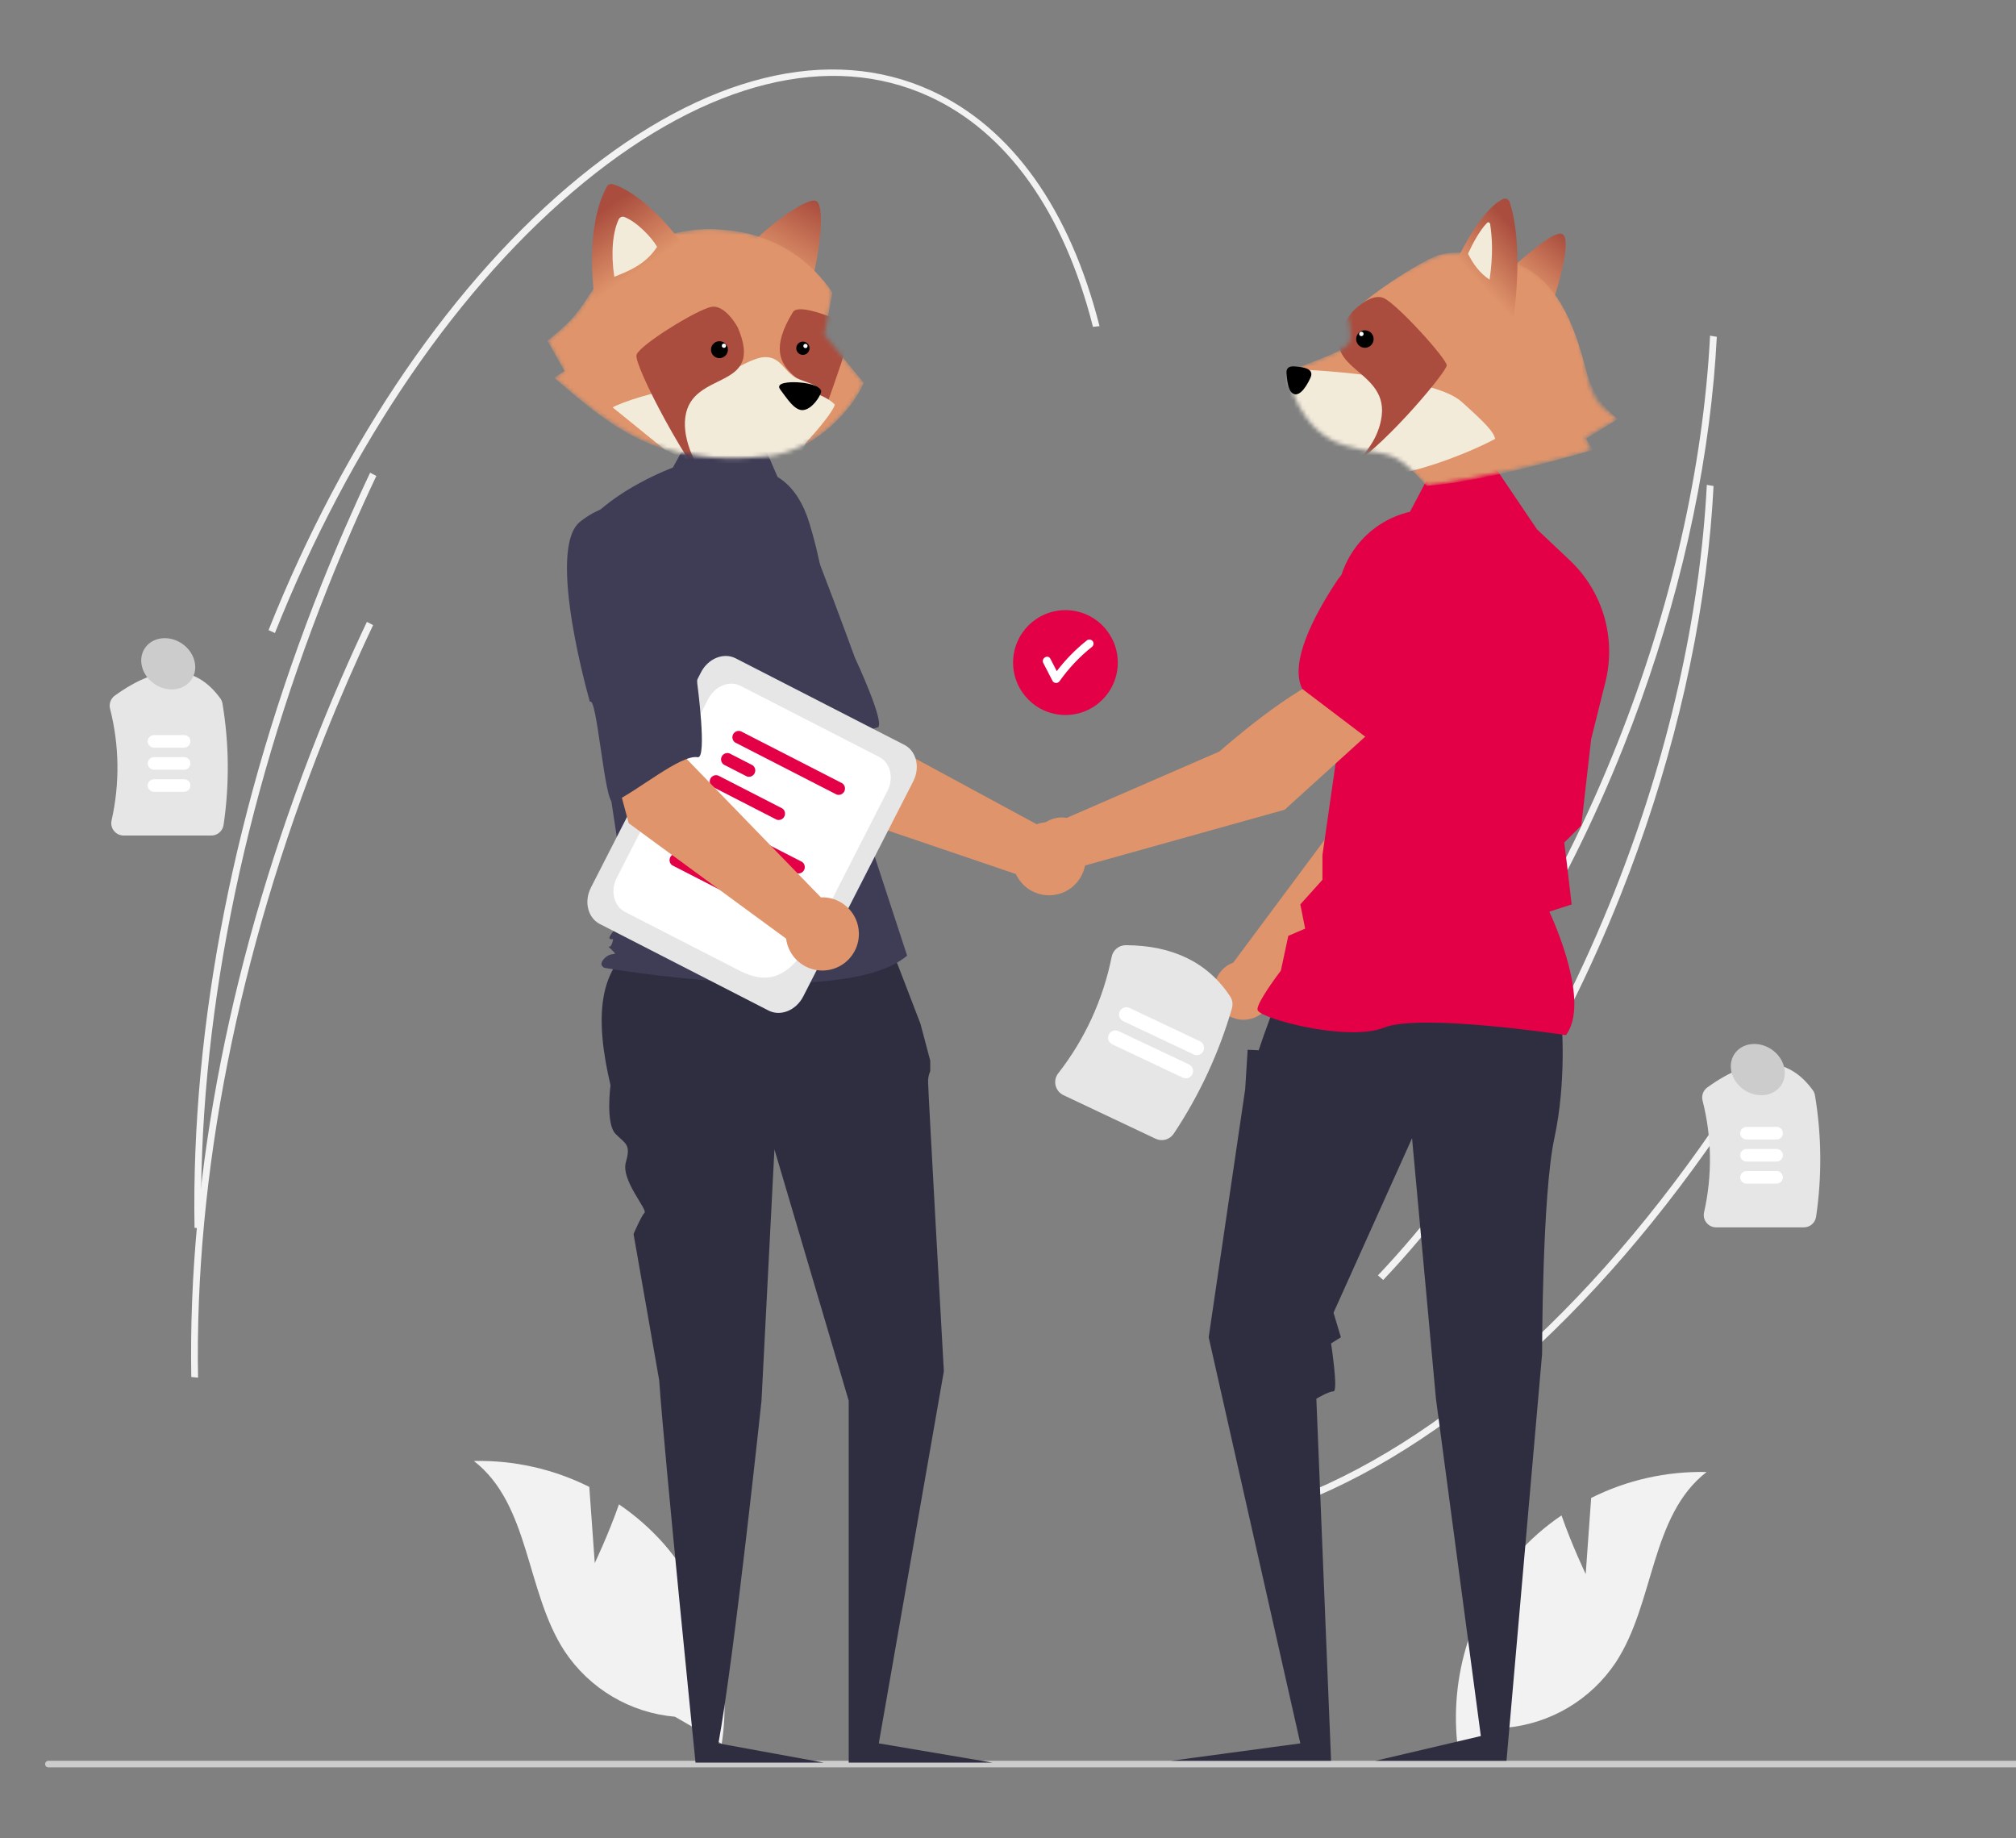 <svg width="476" height="434" viewBox="0 0 476 434" fill="none" xmlns="http://www.w3.org/2000/svg">
<rect x="0" y="0" width="476" height="434" fill="#808080" stroke="none"/>
<g clip-path="url(#clip0_31417_1844)">
<g clip-path="url(#clip1_31417_1844)">
<path d="M404.651 89.417C402.087 117.704 394.784 147.532 383.329 176.311C369.163 211.901 349.809 243.248 327.359 266.963L326.113 265.876C348.455 242.274 367.72 211.065 381.827 175.623C394.576 143.594 402.158 110.264 403.765 79.249L405.358 79.516C405.189 82.791 404.953 86.092 404.651 89.417Z" fill="#F2F2F2"/>
<path d="M414.86 253.704C383.327 303.939 345.071 339.833 307.138 354.772L306.371 353.363C344.041 338.528 382.073 302.818 413.462 252.812L414.86 253.704Z" fill="#F2F2F2"/>
<path d="M403.886 124.636C401.322 152.923 394.018 182.75 382.563 211.53C368.397 247.119 349.044 278.466 326.594 302.182L325.348 301.094C347.689 277.493 366.955 246.284 381.061 210.842C393.81 178.813 401.393 145.482 403 114.468L404.592 114.735C404.423 118.01 404.188 121.311 403.886 124.636Z" fill="#F2F2F2"/>
<path d="M49.89 197.257H29.201C28.759 197.258 28.323 197.159 27.924 196.967C27.526 196.775 27.176 196.495 26.902 196.148C26.63 195.81 26.439 195.415 26.341 194.992C26.244 194.57 26.244 194.131 26.34 193.708C28.311 185.001 28.187 175.951 25.979 167.302C25.84 166.732 25.873 166.134 26.076 165.584C26.279 165.034 26.642 164.557 27.117 164.215C37.756 156.553 46.134 156.775 52.019 164.877C52.284 165.246 52.461 165.672 52.534 166.121C54.106 175.587 54.194 185.242 52.792 194.735C52.694 195.436 52.347 196.077 51.813 196.541C51.28 197.005 50.597 197.259 49.89 197.257Z" fill="#E6E6E6"/>
<path d="M43.476 176.51H36.359C35.965 176.51 35.588 176.353 35.31 176.075C35.031 175.796 34.875 175.418 34.875 175.024C34.875 174.63 35.031 174.252 35.31 173.973C35.588 173.695 35.965 173.538 36.359 173.538H43.476C43.869 173.539 44.246 173.696 44.523 173.974C44.801 174.253 44.957 174.63 44.957 175.024C44.957 175.418 44.801 175.795 44.523 176.074C44.246 176.352 43.869 176.509 43.476 176.51Z" fill="white"/>
<path d="M43.476 181.721H36.359C35.965 181.721 35.588 181.564 35.31 181.286C35.031 181.007 34.875 180.629 34.875 180.235C34.875 179.841 35.031 179.463 35.31 179.184C35.588 178.906 35.965 178.749 36.359 178.749H43.476C43.869 178.75 44.246 178.907 44.523 179.185C44.801 179.464 44.957 179.841 44.957 180.235C44.957 180.629 44.801 181.006 44.523 181.285C44.246 181.563 43.869 181.72 43.476 181.721Z" fill="white"/>
<path d="M43.476 186.933H36.359C35.965 186.933 35.588 186.776 35.31 186.498C35.031 186.219 34.875 185.841 34.875 185.447C34.875 185.053 35.031 184.675 35.31 184.396C35.588 184.117 35.965 183.961 36.359 183.961H43.476C43.869 183.962 44.246 184.119 44.523 184.397C44.801 184.676 44.957 185.053 44.957 185.447C44.957 185.84 44.801 186.218 44.523 186.497C44.246 186.775 43.869 186.932 43.476 186.933Z" fill="white"/>
<path d="M425.898 289.76H405.209C404.767 289.761 404.33 289.662 403.932 289.47C403.534 289.278 403.184 288.998 402.909 288.651C402.638 288.313 402.446 287.918 402.349 287.495C402.252 287.073 402.252 286.634 402.348 286.211C404.319 277.504 404.195 268.454 401.987 259.804C401.847 259.235 401.881 258.637 402.084 258.087C402.287 257.536 402.649 257.06 403.125 256.718C413.764 249.056 422.142 249.278 428.027 257.38C428.292 257.749 428.468 258.175 428.542 258.624C430.114 268.09 430.201 277.745 428.8 287.238C428.702 287.939 428.355 288.58 427.821 289.044C427.288 289.508 426.604 289.762 425.898 289.76Z" fill="#E6E6E6"/>
<path d="M419.481 269.013H412.364C411.971 269.012 411.594 268.855 411.316 268.577C411.039 268.298 410.883 267.921 410.883 267.527C410.883 267.133 411.039 266.756 411.316 266.477C411.594 266.199 411.971 266.042 412.364 266.041H419.481C419.874 266.041 420.252 266.198 420.53 266.476C420.808 266.755 420.965 267.133 420.965 267.527C420.965 267.921 420.808 268.299 420.53 268.578C420.252 268.856 419.874 269.013 419.481 269.013Z" fill="white"/>
<path d="M419.481 274.225H412.364C411.971 274.224 411.594 274.067 411.316 273.789C411.039 273.51 410.883 273.132 410.883 272.739C410.883 272.345 411.039 271.968 411.316 271.689C411.594 271.411 411.971 271.254 412.364 271.253H419.481C419.874 271.253 420.252 271.41 420.53 271.688C420.808 271.967 420.965 272.345 420.965 272.739C420.965 273.133 420.808 273.511 420.53 273.79C420.252 274.068 419.874 274.225 419.481 274.225Z" fill="white"/>
<path d="M419.481 279.436H412.364C411.971 279.435 411.594 279.278 411.316 278.999C411.039 278.721 410.883 278.343 410.883 277.95C410.883 277.556 411.039 277.179 411.316 276.9C411.594 276.622 411.971 276.465 412.364 276.464H419.481C419.874 276.464 420.252 276.62 420.53 276.899C420.808 277.178 420.965 277.556 420.965 277.95C420.965 278.344 420.808 278.722 420.53 279.001C420.252 279.279 419.874 279.436 419.481 279.436Z" fill="white"/>
<path d="M504.185 416.469C504.186 416.57 504.166 416.671 504.127 416.766C504.088 416.86 504.031 416.945 503.959 417.017C503.887 417.089 503.802 417.147 503.708 417.185C503.614 417.224 503.513 417.244 503.411 417.244H11.423C11.217 417.244 11.02 417.162 10.875 417.017C10.73 416.871 10.648 416.674 10.648 416.469C10.648 416.263 10.73 416.066 10.875 415.92C11.02 415.775 11.217 415.693 11.423 415.693H503.411C503.513 415.693 503.614 415.713 503.708 415.752C503.802 415.791 503.887 415.848 503.959 415.92C504.031 415.992 504.088 416.077 504.127 416.172C504.166 416.266 504.186 416.367 504.185 416.469Z" fill="#CCCCCC"/>
<path d="M140.43 369.006L139.139 351.034C130.687 346.803 121.33 344.701 111.883 344.913C125.174 355.201 124.11 375.763 133.315 389.835C136.219 394.202 140.068 397.859 144.575 400.534C149.083 403.209 154.134 404.834 159.354 405.288L170.415 411.661C171.681 403.286 171.118 394.736 168.766 386.6C166.414 378.464 162.328 370.935 156.791 364.533C153.648 360.972 150.071 357.821 146.143 355.155C143.725 362.107 140.43 369.006 140.43 369.006Z" fill="#F2F2F2"/>
<path d="M374.402 371.611L375.692 353.639C384.145 349.408 393.501 347.307 402.949 347.518C389.658 357.806 390.722 378.369 381.517 392.441C378.613 396.808 374.764 400.464 370.256 403.139C365.749 405.814 360.698 407.439 355.478 407.894L344.416 414.266C343.151 405.892 343.714 397.342 346.066 389.206C348.418 381.069 352.504 373.541 358.041 367.138C361.183 363.577 364.761 360.426 368.689 357.761C371.107 364.712 374.402 371.611 374.402 371.611Z" fill="#F2F2F2"/>
<path d="M251.563 168.799C258.389 168.799 263.923 163.258 263.923 156.422C263.923 149.586 258.389 144.045 251.563 144.045C244.737 144.045 239.203 149.586 239.203 156.422C239.203 163.258 244.737 168.799 251.563 168.799Z" fill="#E40046"/>
<path d="M257.908 151.264C257.722 151.086 257.474 150.987 257.218 150.987C256.961 150.987 256.713 151.086 256.528 151.264C253.905 153.359 251.549 155.768 249.514 158.438C249.014 157.47 248.514 156.502 248.014 155.533C247.438 154.416 245.753 155.403 246.329 156.52C247.06 157.936 247.791 159.352 248.522 160.768C248.61 160.913 248.734 161.032 248.882 161.115C249.029 161.198 249.196 161.242 249.365 161.242C249.534 161.242 249.7 161.198 249.848 161.115C249.995 161.032 250.119 160.913 250.207 160.768C252.377 157.709 254.969 154.974 257.908 152.646C258.089 152.462 258.191 152.214 258.191 151.955C258.191 151.696 258.089 151.448 257.908 151.264Z" fill="white"/>
<path d="M196.256 191.519L177.617 162.208L199.2 150.633L204.865 172.996L244.779 194.594C246.354 194.026 248.061 193.93 249.691 194.317C251.32 194.703 252.802 195.556 253.956 196.772C255.11 197.987 255.886 199.513 256.189 201.162C256.492 202.812 256.309 204.514 255.662 206.061C255.016 207.608 253.934 208.933 252.549 209.875C251.163 210.818 249.534 211.336 247.859 211.366C246.185 211.397 244.538 210.939 243.119 210.049C241.699 209.158 240.57 207.874 239.867 206.351L196.256 191.519Z" fill="#DF946B"/>
<path d="M164 127.051C158.144 135.662 178.955 166.96 178.955 166.96C179.969 164.771 189.661 189.347 191.285 187.895C195.898 183.769 203.12 172.276 207.135 171.764C209.431 171.471 201.81 155.166 201.81 155.166C201.81 155.166 198.328 145.538 193.602 133.24C192.33 129.738 190.194 126.615 187.393 124.163C184.592 121.71 181.217 120.006 177.582 119.211C177.582 119.211 169.856 118.441 164 127.051Z" fill="#3F3D56"/>
<path d="M209.242 220.659L151.665 222.101C140.73 228.048 140.564 240.921 144.147 256.204C144.147 256.204 142.937 265.289 145.357 267.711C147.776 270.133 148.985 270.133 147.776 274.373C146.566 278.612 152.957 285.536 152.18 286.313C151.404 287.09 149.59 291.33 149.59 291.33L155.638 325.849C156.958 344.55 164.22 416.124 164.22 416.124H194.511L169.629 411.58C173.454 390.568 179.798 330.694 179.798 330.694L182.852 271.345L200.39 330.694C200.39 351.022 200.39 416.124 200.39 416.124H234.322L207.493 411.58L222.855 323.737C222.855 323.737 219.138 257.416 219.138 255.599C219.093 254.664 219.265 253.731 219.641 252.874V250.408L217.324 241.67L209.242 220.659Z" fill="#2F2E41"/>
<path d="M183.597 112.612C187.451 114.906 189.756 119.122 191.08 123.412C193.53 131.354 195.005 139.565 195.472 147.865L196.87 172.711L214.182 225.616C199.178 238.329 142.78 228.506 142.78 228.506C142.78 228.506 141.049 227.928 142.78 226.194C144.511 224.46 146.197 225.996 144.465 224.263C142.734 222.529 143.928 224.46 144.505 222.727C145.082 220.993 144.505 222.149 143.928 221.571C143.351 220.993 148.395 215.792 148.395 215.792L143.779 185.424L138.008 124.17C144.933 115.501 158.86 110.392 158.86 110.392L162.458 103.905L180.451 105.347L183.597 112.612Z" fill="#3F3D56"/>
<path d="M300.454 234.934L334.866 199.94L343.933 171.953L329.343 166.043C322.115 173.344 314.675 195.693 314.675 195.693L291.187 227.26C291 227.33 290.813 227.404 290.628 227.491C289.547 228.002 288.616 228.784 287.924 229.761C287.233 230.738 286.805 231.877 286.682 233.069C286.558 234.26 286.744 235.463 287.221 236.561C287.697 237.659 288.449 238.616 289.402 239.338C290.356 240.061 291.48 240.525 292.665 240.685C293.85 240.846 295.056 240.697 296.167 240.254C297.278 239.812 298.257 239.089 299.008 238.157C299.758 237.225 300.256 236.115 300.454 234.934Z" fill="#DF946B"/>
<path d="M325.367 169.244L343.818 174.589L343.887 174.576C350.669 173.257 356.034 161.97 359.34 152.734C360.428 149.688 360.32 146.342 359.038 143.372C357.756 140.402 355.396 138.031 352.435 136.737C350.244 135.797 347.835 135.49 345.479 135.849C343.123 136.209 340.914 137.222 339.102 138.773L329.903 146.705L325.367 169.244Z" fill="#E40046"/>
<path d="M368.739 241.452C368.739 241.452 369.897 255.375 367.001 268.718C364.104 282.062 364.104 319.641 364.104 319.641L355.701 415.692H324.761L349.643 409.85L339.041 330.213L333.399 268.718L314.86 309.908L316.598 315.71L314.283 317.16C314.283 317.16 316.019 328.473 314.86 328.473C313.701 328.473 310.805 330.213 310.805 330.213L314.283 415.692H276.512L307.019 411.581L285.383 315.71L294.004 257.115L294.583 247.833L297.19 247.941L298.518 244.062L300.956 237.391L368.739 241.452Z" fill="#2F2E41"/>
<path d="M369.742 244.375L369.845 244.23C375.36 236.499 367.066 217.922 365.815 215.229L371.084 213.517L369.897 203.418L369.335 198.915L373.362 194.883L373.373 194.782L375.691 174.477L379.06 160.991C380.33 155.893 380.221 150.548 378.747 145.505C377.272 140.463 374.483 135.904 370.668 132.297L362.88 124.943L353.414 110.919H338.151L332.917 120.818C327.843 121.993 323.341 124.912 320.196 129.069C317.05 133.225 315.461 138.355 315.704 143.564L316.89 169.527L312.246 201.853L312.244 207.703L307.018 213.518L308.159 219.232L304.182 220.938L302.426 229.144C301.699 230.105 296.902 236.509 296.902 238.26C296.902 238.523 297.096 238.777 297.512 239.059C300.781 241.276 318.849 245.795 326.846 242.59C335.364 239.18 369.225 244.296 369.566 244.348L369.742 244.375Z" fill="#E40046"/>
<path d="M325.1 171.41L315.384 159.012C305.486 161.741 287.924 177.416 287.924 177.416L251.858 193.089C250.654 192.887 249.418 193.005 248.275 193.433C247.131 193.861 246.12 194.583 245.344 195.526C244.568 196.469 244.053 197.601 243.852 198.806C243.652 200.012 243.772 201.249 244.2 202.394C244.629 203.539 245.351 204.55 246.294 205.326C247.237 206.102 248.367 206.616 249.571 206.816C250.775 207.015 252.011 206.894 253.153 206.463C254.296 206.033 255.305 205.309 256.079 204.364L303.325 191.164L325.1 171.41Z" fill="#DF946B"/>
<path d="M322.773 174.244L338.105 157.129L338.956 145.002C339.114 142.621 338.605 140.242 337.484 138.136C336.364 136.03 334.677 134.279 332.615 133.082C329.809 131.478 326.5 131.001 323.356 131.748C320.212 132.494 317.469 134.408 315.681 137.102C310.263 145.278 304.435 156.332 307.434 162.564L307.464 162.628L322.773 174.244Z" fill="#E40046"/>
<path d="M181.462 238.573L141.615 218.136C138.78 216.683 137.841 212.827 139.522 209.542L165.503 158.741C167.184 155.455 170.857 153.965 173.691 155.418L213.539 175.854C216.373 177.308 217.312 181.164 215.632 184.449L189.65 235.25C187.97 238.536 184.297 240.026 181.462 238.573Z" fill="#E6E6E6"/>
<path d="M174.654 229.178L147.581 215.293C144.927 213.932 144.047 210.321 145.621 207.244L167.206 165.039C168.78 161.962 172.22 160.567 174.874 161.928L207.573 178.698C210.228 180.059 211.107 183.67 209.533 186.747L197.807 209.675C190.797 223.381 186.479 235.242 174.654 229.178Z" fill="white"/>
<path d="M188.039 206.129L164.059 193.831C163.766 193.622 163.558 193.314 163.472 192.964C163.387 192.614 163.43 192.245 163.595 191.924C163.759 191.603 164.033 191.352 164.366 191.216C164.7 191.081 165.071 191.07 165.412 191.186L189.391 203.484C189.685 203.694 189.893 204.001 189.978 204.352C190.063 204.702 190.02 205.071 189.856 205.392C189.692 205.713 189.418 205.964 189.084 206.099C188.751 206.235 188.379 206.245 188.039 206.129Z" fill="#E40046"/>
<path d="M166.86 201.865L161.387 199.058C161.094 198.849 160.886 198.541 160.801 198.191C160.715 197.84 160.759 197.471 160.923 197.15C161.087 196.829 161.361 196.578 161.694 196.443C162.028 196.308 162.399 196.297 162.74 196.413L168.212 199.219C168.506 199.429 168.714 199.736 168.799 200.087C168.885 200.437 168.841 200.806 168.677 201.127C168.513 201.448 168.239 201.699 167.905 201.834C167.572 201.97 167.2 201.981 166.86 201.865Z" fill="#E40046"/>
<path d="M173.88 212.061L158.715 204.284C158.422 204.074 158.214 203.767 158.129 203.416C158.043 203.066 158.087 202.697 158.251 202.376C158.415 202.055 158.689 201.804 159.023 201.669C159.356 201.533 159.727 201.522 160.068 201.638L175.233 209.416C175.526 209.625 175.734 209.933 175.82 210.283C175.905 210.633 175.861 211.003 175.697 211.323C175.533 211.644 175.259 211.895 174.926 212.031C174.592 212.166 174.221 212.177 173.88 212.061V212.061Z" fill="#E40046"/>
<path d="M197.531 187.576L173.551 175.278C173.258 175.068 173.05 174.761 172.965 174.41C172.879 174.06 172.923 173.691 173.087 173.37C173.251 173.049 173.525 172.798 173.858 172.663C174.192 172.527 174.563 172.517 174.904 172.633L198.884 184.931C199.177 185.14 199.385 185.448 199.47 185.798C199.556 186.148 199.512 186.517 199.348 186.838C199.184 187.159 198.91 187.41 198.576 187.546C198.243 187.681 197.872 187.692 197.531 187.576Z" fill="#E40046"/>
<path d="M176.348 183.31L170.876 180.503C170.582 180.294 170.374 179.986 170.289 179.636C170.203 179.286 170.247 178.916 170.411 178.596C170.575 178.275 170.849 178.024 171.183 177.888C171.516 177.753 171.888 177.742 172.228 177.858L177.701 180.665C177.994 180.874 178.202 181.182 178.288 181.532C178.373 181.882 178.329 182.252 178.165 182.572C178.001 182.893 177.727 183.144 177.394 183.28C177.06 183.415 176.689 183.426 176.348 183.31Z" fill="#E40046"/>
<path d="M183.368 193.507L168.204 185.73C167.91 185.521 167.702 185.213 167.617 184.863C167.532 184.512 167.575 184.143 167.739 183.822C167.903 183.501 168.177 183.25 168.511 183.115C168.844 182.979 169.216 182.969 169.557 183.085L184.721 190.862C185.014 191.071 185.223 191.379 185.308 191.729C185.393 192.08 185.35 192.449 185.186 192.77C185.022 193.091 184.748 193.342 184.414 193.477C184.08 193.612 183.709 193.623 183.368 193.507L183.368 193.507Z" fill="#E40046"/>
<path d="M148.444 194.346L139.441 160.786L163.498 156.226L162.204 179.261L193.812 211.852C195.485 211.783 197.142 212.204 198.581 213.062C200.02 213.92 201.178 215.179 201.915 216.685C202.651 218.191 202.934 219.88 202.729 221.544C202.524 223.208 201.84 224.777 200.76 226.059C199.681 227.341 198.251 228.28 196.648 228.763C195.044 229.246 193.334 229.25 191.728 228.777C190.121 228.303 188.687 227.372 187.6 226.096C186.512 224.821 185.819 223.256 185.605 221.593L148.444 194.346Z" fill="#DF946B"/>
<path d="M136.98 123.158C128.815 129.613 139.295 165.721 139.295 165.721C140.918 163.937 142.803 190.292 144.787 189.395C150.424 186.844 160.755 178.05 164.738 178.766C167.016 179.176 164.63 161.334 164.63 161.334C164.63 161.334 164.191 151.103 163.366 137.952C163.201 134.229 162.099 130.609 160.162 127.428C158.224 124.246 155.515 121.608 152.285 119.757C152.285 119.757 145.146 116.703 136.98 123.158Z" fill="#3F3D56"/>
<path d="M272.845 268.834L251.1 258.551C250.635 258.333 250.226 258.012 249.902 257.612C249.579 257.212 249.35 256.744 249.233 256.243C249.115 255.753 249.11 255.243 249.217 254.75C249.324 254.258 249.542 253.796 249.853 253.4C256.151 245.338 260.477 235.911 262.481 225.874C262.633 225.106 263.046 224.414 263.65 223.916C264.254 223.418 265.012 223.145 265.794 223.145C276.884 223.182 285.173 227.237 290.428 235.195C290.705 235.609 290.889 236.079 290.966 236.571C291.044 237.064 291.013 237.567 290.876 238.046C287.833 248.55 283.202 258.525 277.145 267.625C276.695 268.313 276.012 268.815 275.221 269.037C274.431 269.259 273.586 269.187 272.845 268.834Z" fill="#E6E6E6"/>
<path d="M279.244 254.413L262.617 246.551C262.204 246.355 261.884 246.003 261.73 245.572C261.576 245.141 261.599 244.666 261.794 244.251C261.989 243.837 262.341 243.518 262.772 243.363C263.202 243.208 263.676 243.231 264.09 243.427L280.716 251.289C280.921 251.386 281.105 251.522 281.257 251.69C281.409 251.858 281.527 252.054 281.604 252.268C281.68 252.481 281.714 252.708 281.703 252.935C281.692 253.161 281.636 253.383 281.54 253.588C281.443 253.793 281.307 253.977 281.139 254.13C280.971 254.282 280.775 254.4 280.562 254.477C280.349 254.553 280.123 254.587 279.896 254.576C279.67 254.565 279.448 254.509 279.243 254.413H279.244Z" fill="white"/>
<path d="M281.825 248.935L265.199 241.073C264.786 240.878 264.466 240.525 264.312 240.094C264.158 239.663 264.181 239.188 264.376 238.774C264.571 238.36 264.923 238.04 265.354 237.886C265.784 237.731 266.259 237.754 266.672 237.95L283.298 245.812C283.712 246.007 284.031 246.359 284.186 246.79C284.34 247.222 284.317 247.697 284.122 248.111C283.926 248.525 283.575 248.845 283.144 248.999C282.713 249.154 282.239 249.131 281.825 248.935V248.935Z" fill="white"/>
<path d="M259.61 76.995L258.062 77.165C251.162 50.011 237.786 31.198 219.381 22.761C195.983 12.037 167.05 19.239 137.912 43.04C108.627 66.964 82.701 104.752 64.912 149.447L63.41 148.759C81.277 103.869 107.336 65.898 136.786 41.842C166.384 17.663 195.907 10.409 219.917 21.414C238.85 30.093 252.576 49.312 259.61 76.995Z" fill="#F2F2F2"/>
<path d="M88.862 112.36C84.814 120.898 80.965 129.744 77.42 138.65C57.019 189.906 46.68 242.252 47.525 290.032L45.931 289.862C45.085 241.904 55.453 189.378 75.918 137.962C79.473 129.03 83.334 120.16 87.393 111.598L88.862 112.36Z" fill="#F2F2F2"/>
<path d="M88.096 147.579C84.049 156.117 80.199 164.962 76.654 173.869C56.253 225.125 45.915 277.471 46.76 325.251L45.165 325.08C44.319 277.123 54.688 224.597 75.152 173.181C78.708 164.249 82.568 155.379 86.627 146.816L88.096 147.579Z" fill="#F2F2F2"/>
<path d="M45.242 160.388C47.005 157.735 45.962 153.937 42.912 151.905C39.863 149.874 35.962 150.377 34.199 153.03C32.437 155.683 33.48 159.481 36.529 161.513C39.579 163.544 43.48 163.041 45.242 160.388Z" fill="#CCCCCC"/>
<path d="M420.559 256.192C422.321 253.539 421.278 249.742 418.229 247.71C415.179 245.679 411.278 246.182 409.516 248.835C407.753 251.488 408.796 255.286 411.846 257.317C414.895 259.349 418.796 258.845 420.559 256.192Z" fill="#CCCCCC"/>
<path d="M192.693 47.457C190.535 46.42 181.164 53.549 177.839 57.208C181.392 63.249 188.52 73.799 190.376 70.135C192.693 65.559 195.391 48.752 192.693 47.457Z" fill="url(#paint0_linear_31417_1844)"/>
<mask id="mask0_31417_1844" style="mask-type:alpha" maskUnits="userSpaceOnUse" x="129" y="54" width="75" height="55">
<path d="M196.546 69.05C190.931 56.659 176.193 54.535 169.85 54.185C164.955 53.566 149.894 55.004 142.063 65.429C137.119 72.01 137.649 73.719 129.261 80.458L133.294 87.594C132.995 87.788 132.083 88.371 130.83 89.147C144.022 100.539 155.557 110.354 180.838 107.742C193.074 106.478 201.774 95.865 203.928 90.356L194.596 79.006C194.596 79.006 195.18 76.684 196.546 69.05Z" fill="#DF946B"/>
</mask>
<g mask="url(#mask0_31417_1844)">
<path d="M196.546 69.05C187.905 56.565 176.193 54.535 169.85 54.185C164.955 53.566 149.894 55.004 142.063 65.429C137.119 72.01 137.649 73.719 129.261 80.458L133.294 87.594C132.995 87.788 132.083 88.371 130.83 89.147C144.022 100.539 155.342 110.568 180.624 107.956C192.86 106.692 201.774 95.865 203.928 90.356L194.596 79.006C194.596 79.006 195.18 76.684 196.546 69.05Z" fill="#DF946B"/>
<path d="M196.471 74.98C194.006 73.976 188.275 71.963 187.222 73.681C176.84 90.611 195.97 88.391 193.473 98.748L194.297 98.106C196.774 91.225 198.857 85.136 199.041 84.402C199.683 81.832 202.253 77.335 196.471 74.98Z" fill="#AA4D3E"/>
<path d="M144.649 96.179L157.068 106.243C162.766 108.767 170.934 114.044 180.016 114.305C189.098 114.565 191.929 99.575 193.684 92.539C192.646 92.249 193.371 91.696 192.399 91.04C191.794 90.631 189.83 89.969 188.742 89.562C185.172 88.224 184.691 84.307 180.722 84.307C176.309 84.308 168.845 91.028 162.421 91.468C155.355 91.952 146.363 95.148 144.649 96.179Z" fill="#F3EBDA"/>
<path d="M197.115 95.519C195.402 93.721 192.248 92.785 192.248 92.785L184.481 110.74C184.481 110.74 196.258 98.731 197.115 95.519Z" fill="#F3EBDA"/>
<path d="M184.228 91.964C182.957 90.293 186.539 90.135 188.488 90.265C192.272 90.516 194.099 91.629 193.861 92.604C193.624 93.58 191.879 96.437 189.782 96.793C187.685 97.15 185.817 94.052 184.228 91.964Z" fill="black"/>
<path d="M168.039 72.434C170.666 72.008 173.248 75.529 174.211 77.342C180.699 92.519 163.315 87.115 161.808 98.51C160.3 109.906 176.077 123.926 169.491 117.74C162.904 111.554 149.511 86.095 150.293 83.75C151.074 81.405 164.755 72.965 168.039 72.434Z" fill="#AA4D3E"/>
<circle cx="169.866" cy="82.552" r="1.995" transform="rotate(3.802 169.866 82.552)" fill="black"/>
<circle cx="189.573" cy="82.215" r="1.567" transform="rotate(3.802 189.573 82.215)" fill="black"/>
<circle cx="0.499" cy="0.499" r="0.499" transform="matrix(0.998 0.066 0.066 -0.998 170.398 82.087)" fill="white"/>
<circle cx="0.499" cy="0.499" r="0.499" transform="matrix(0.998 0.066 0.066 -0.998 189.648 82.149)" fill="white"/>
</g>
<path d="M144.628 43.48C150.733 45.188 158.993 53.951 161.565 58.493C157.84 64.035 148.599 68.779 140.574 71.834C138.807 59.81 140.064 49.926 143.272 44.072C143.539 43.584 144.092 43.331 144.628 43.48Z" fill="url(#paint1_linear_31417_1844)"/>
<path d="M147.425 51.227C150.329 52.329 153.942 56.106 155.141 58.279C152.376 62.556 148.183 64.083 145.035 65.341C144.191 59.573 144.688 54.788 146.077 51.804C146.317 51.289 146.893 51.025 147.425 51.227Z" fill="url(#paint2_linear_31417_1844)"/>
<path d="M368.984 55.336C371 56.777 368.178 66.82 366.514 71.661C359.262 71.447 345.716 70.564 349.559 68.741C354.362 66.462 366.464 53.533 368.984 55.336Z" fill="url(#paint3_linear_31417_1844)"/>
<mask id="mask1_31417_1844" style="mask-type:alpha" maskUnits="userSpaceOnUse" x="304" y="59" width="78" height="56">
<path d="M338.818 60.544C343.371 58.662 350.982 60.1 354.218 61.054C367.416 63.517 372.803 76.866 374.51 87.427C375.874 95.876 379.6 96.929 381.938 98.941L374.331 103.288C374.849 104.864 374.737 104.628 375.69 106.276C370.528 108.178 348.813 113.072 336.841 114.698C328.419 105.175 328.344 108.227 317.62 105.175C306.897 102.123 303.746 89.454 304.537 88.026C305.329 86.598 316.936 83.511 318.425 81.163C319.616 79.284 318.302 74.312 317.497 72.06C322.707 69.005 334.265 62.425 338.818 60.544Z" fill="#DF946B"/>
</mask>
<g mask="url(#mask1_31417_1844)">
<path d="M338.819 60.544C343.372 58.662 350.983 60.1 354.219 61.054C367.416 63.517 371.781 77.083 374.51 87.427C376.114 93.508 379.6 96.929 381.938 98.941L374.51 103.56C374.648 103.76 375.161 104.574 376.114 106.223C371.25 107.617 349.629 113.887 336.841 114.698C329.235 106.005 328.345 108.227 317.621 105.175C306.897 102.123 303.746 89.454 304.538 88.026C305.33 86.598 316.936 83.511 318.425 81.163C319.616 79.284 318.959 76.224 318.508 75.012C320.487 71.322 334.266 62.426 338.819 60.544Z" fill="#DF946B"/>
<path d="M345.035 94.796C339.093 89.485 314.724 87.388 303.918 87.123L291.093 93.921C297.961 100.281 311.444 111.745 320.732 112.638C330.02 113.531 345.453 107.627 353.03 103.613C352.638 101.964 350.977 100.107 345.035 94.796Z" fill="#F3EBDA"/>
<path d="M326.693 70.362C324.167 69.261 320.673 72.128 319.242 73.699C308.834 87.252 327.658 86.3 326.241 98.117C325.608 103.391 322.296 107.328 319.55 109.67C319.064 109.993 318.595 110.28 318.147 110.526C313.61 113.024 316.143 112.574 319.55 109.67C327.959 104.079 341.554 87.757 341.583 86.273C341.613 84.703 329.85 71.74 326.693 70.362Z" fill="#AA4D3E"/>
</g>
<path d="M309.409 89.203C310.403 87.031 307.85 86.705 305.837 86.515C303.229 86.268 303.768 88.087 303.85 89.123C303.931 90.159 304.292 91.936 304.861 92.559C306.346 94.185 308.176 91.901 309.409 89.203Z" fill="black"/>
<path d="M355.002 46.939C350.684 48.787 345.844 57.387 343.831 61.783C346.324 67.735 351.424 72.686 357.174 76.326C358.95 64.222 358.498 54.077 356.49 47.804C356.272 47.121 355.591 46.687 355.002 46.939Z" fill="url(#paint4_linear_31417_1844)"/>
<path d="M351.152 52.582C349.407 54.283 347.586 57.736 346.616 59.91C347.907 62.491 349.457 64.533 351.71 66.023C352.584 60.049 352.31 56.045 351.838 52.905C351.784 52.546 351.388 52.352 351.152 52.582Z" fill="url(#paint5_linear_31417_1844)"/>
<circle cx="2.065" cy="2.065" r="2.065" transform="matrix(-0.983 -0.183 -0.183 0.983 324.672 78.389)" fill="black"/>
<circle cx="321.435" cy="78.836" r="0.516" transform="rotate(-169.429 321.435 78.836)" fill="white"/>
</g>
</g>
<defs>
<linearGradient id="paint0_linear_31417_1844" x1="192.614" y1="47.572" x2="183.777" y2="62.724" gradientUnits="userSpaceOnUse">
<stop stop-color="#AA4D3E"/>
<stop offset="1" stop-color="#DF946B"/>
</linearGradient>
<linearGradient id="paint1_linear_31417_1844" x1="145.661" y1="47.352" x2="154.958" y2="61.064" gradientUnits="userSpaceOnUse">
<stop stop-color="#AA4D3E"/>
<stop offset="1" stop-color="#DF946B"/>
</linearGradient>
<linearGradient id="paint2_linear_31417_1844" x1="148.201" y1="50.755" x2="149.975" y2="64.713" gradientUnits="userSpaceOnUse">
<stop stop-color="#F3EBDA"/>
<stop offset="1" stop-color="#F3EBDA"/>
</linearGradient>
<linearGradient id="paint3_linear_31417_1844" x1="368.721" y1="55.057" x2="359.215" y2="66.617" gradientUnits="userSpaceOnUse">
<stop stop-color="#AA4D3E"/>
<stop offset="1" stop-color="#DF946B"/>
</linearGradient>
<linearGradient id="paint4_linear_31417_1844" x1="354.49" y1="50.715" x2="343.718" y2="60.68" gradientUnits="userSpaceOnUse">
<stop stop-color="#AA4D3E"/>
<stop offset="1" stop-color="#DF946B"/>
</linearGradient>
<linearGradient id="paint5_linear_31417_1844" x1="351.398" y1="51.907" x2="347.75" y2="65.766" gradientUnits="userSpaceOnUse">
<stop stop-color="#F3EBDA"/>
<stop offset="1" stop-color="#F3EBDA"/>
</linearGradient>
<clipPath id="clip0_31417_1844">
<rect width="476" height="432.727" fill="white" transform="translate(0 0.637)"/>
</clipPath>
<clipPath id="clip1_31417_1844">
<rect width="493.537" height="400.842" fill="white" transform="translate(10.648 16.402)"/>
</clipPath>
</defs>
</svg>
